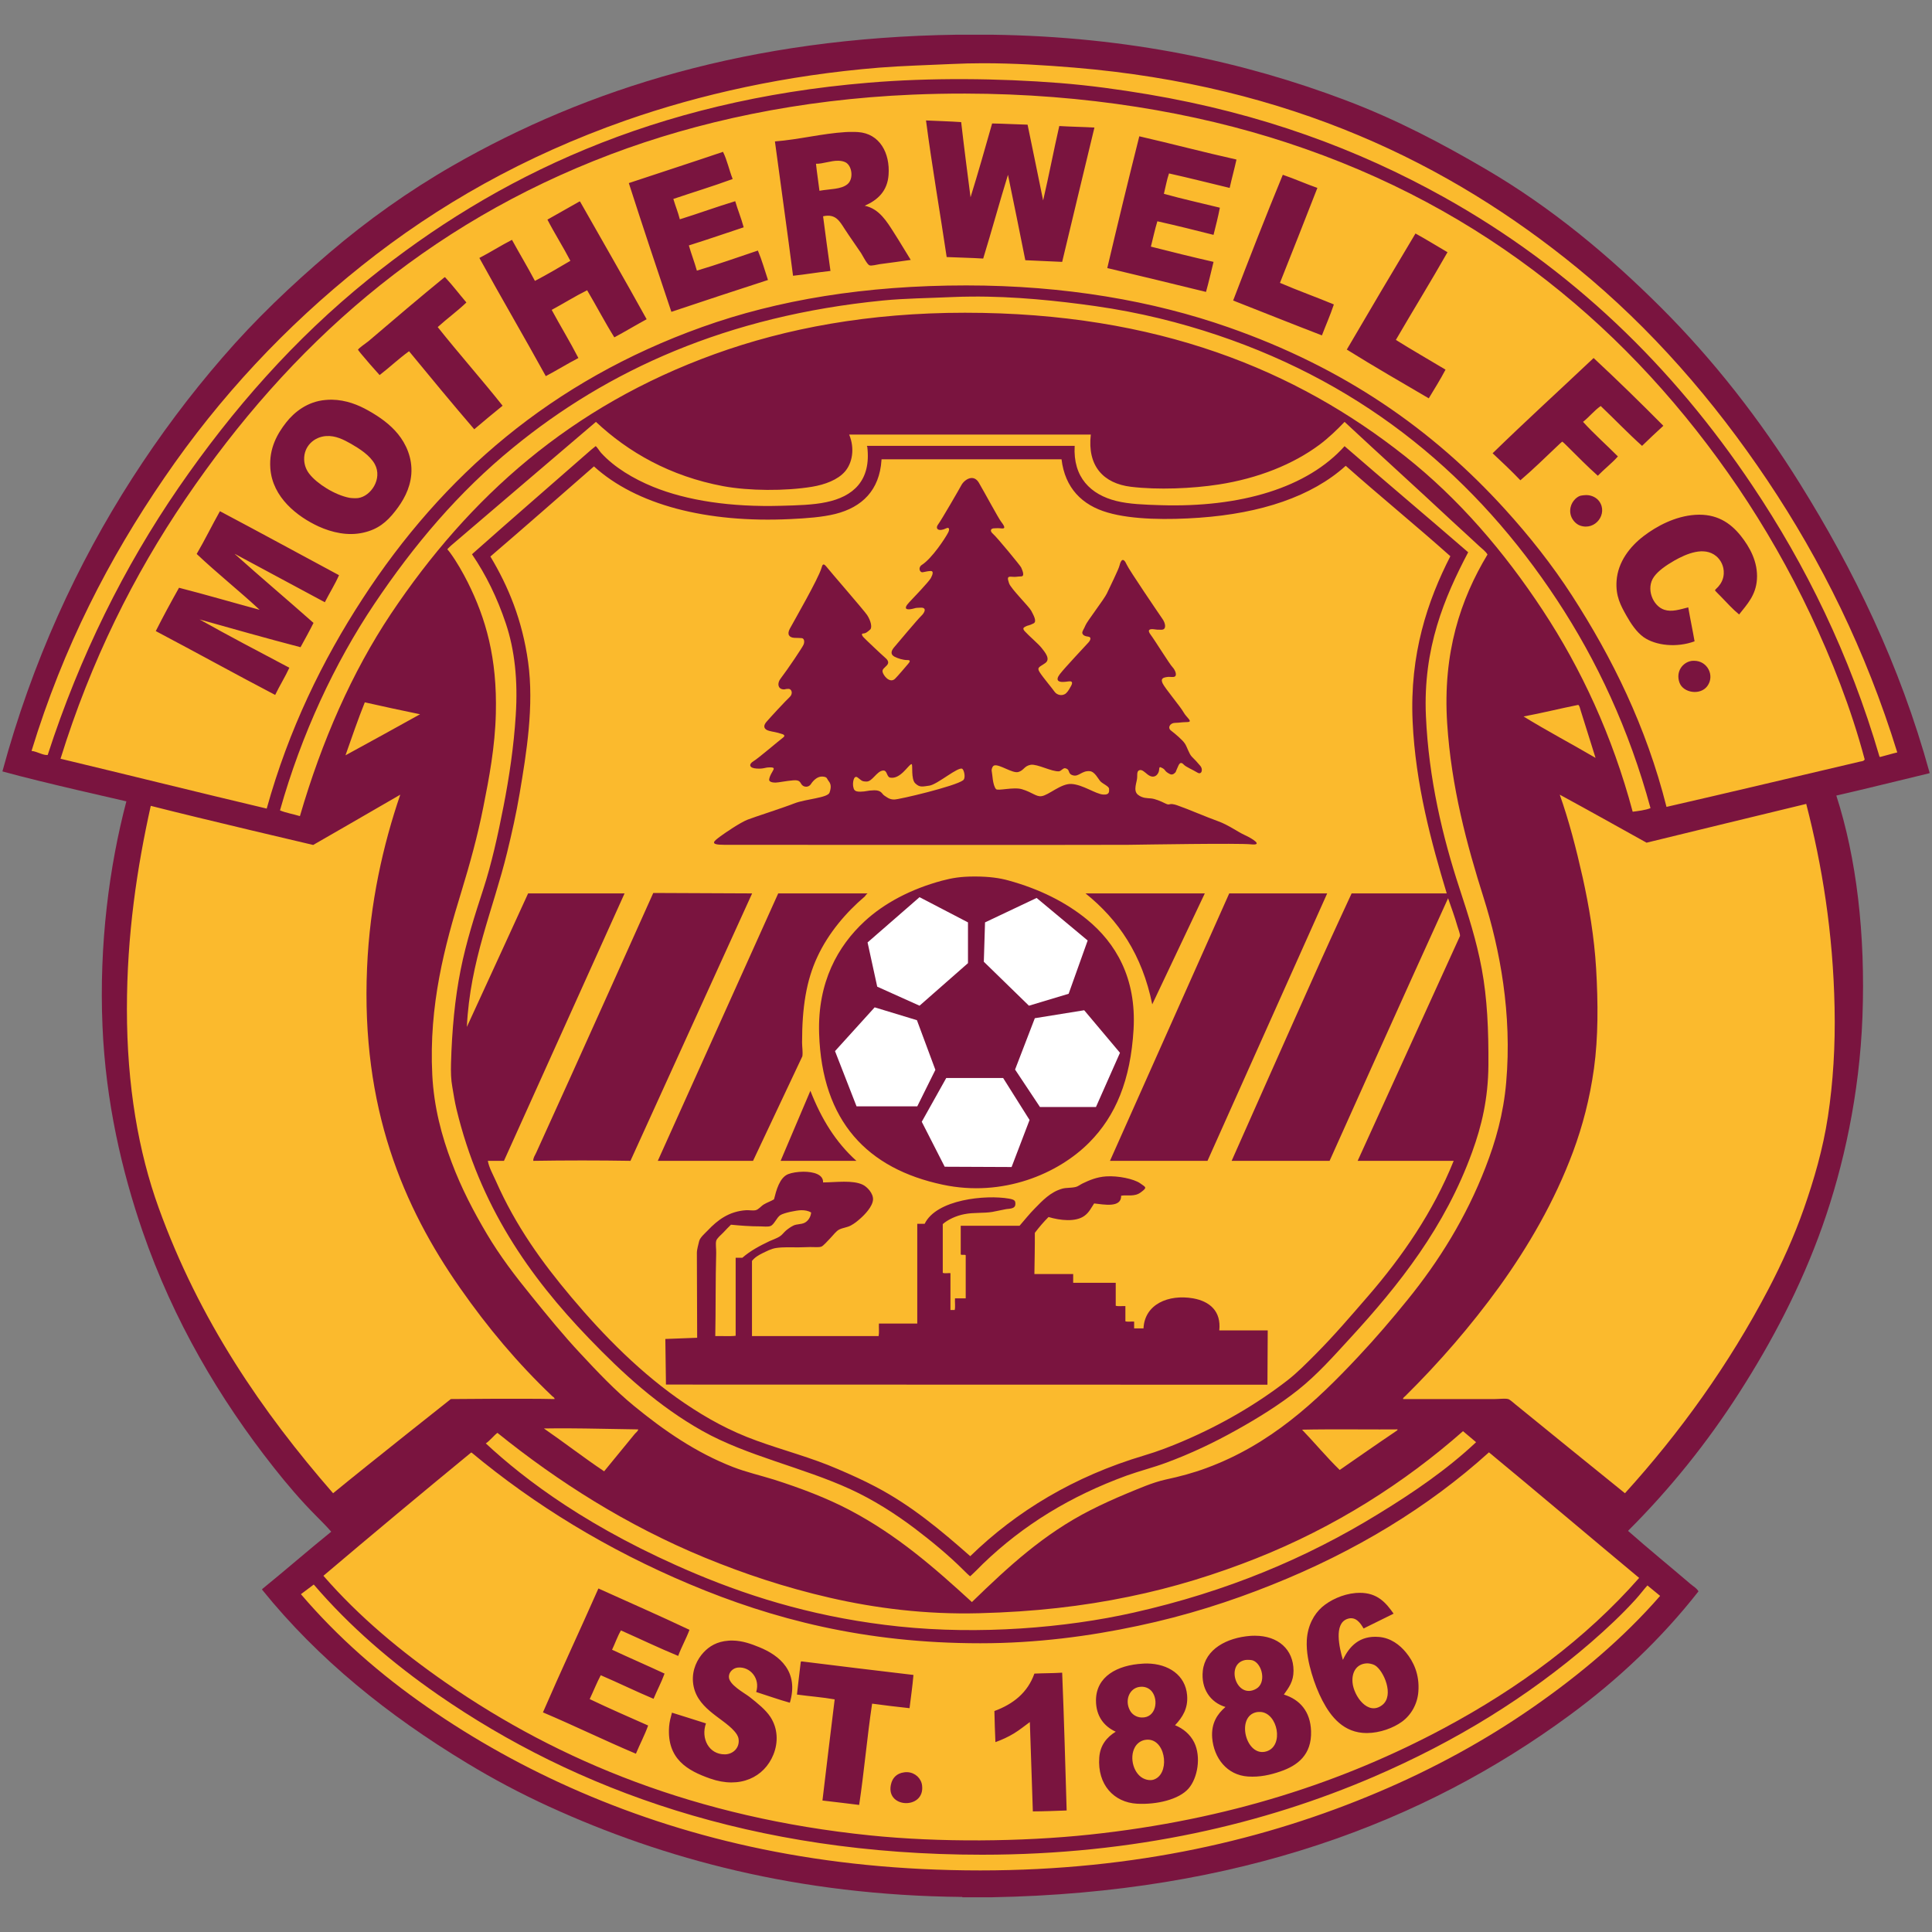 <?xml version="1.0" encoding="UTF-8" standalone="no"?>
<!-- Created with Inkscape (http://www.inkscape.org/) -->
<svg id="svg2" xmlns="http://www.w3.org/2000/svg" xml:space="preserve" height="400" width="400" version="1.0"><rect width="100%" height="100%" fill="#808080" stroke="none"/><path id="background" d="m198.13 7.186h7.22c28.39 0.381 52.27 5.64 73.22 13.561 10.51 3.962 19.98 8.968 29.06 14.284 13.63 7.97 25.5 17.893 36.35 28.731 10.77 10.767 20.4 23.08 28.66 36.348 11.12 17.83 20.7 37.46 26.86 59.86 0.02 0.09-0.02 0.12-0.08 0.13-6.42 1.53-12.76 3.14-19.23 4.61 4.18 12.93 6.05 28.68 5.41 45.85-0.61 15.99-3.91 30.92-8.28 43.28-4.48 12.63-10.47 23.93-17.17 34.41-6.72 10.5-14.46 20.09-22.99 28.6-0.01 0.05-0.07 0.06-0.06 0.13 4.18 3.69 8.62 7.3 12.89 10.96 0.57 0.49 1.3 0.87 1.66 1.53-7.63 9.75-16.71 18.34-26.78 25.72-30.12 22.13-68.54 36.7-119.58 37.62h-6.03c-0.01-0.06-0.04-0.07-0.13-0.07-33.86-0.33-61.69-7.85-85.44-18.7-5.89-2.7-11.61-5.73-17.04-9.03-16.29-9.85-30.752-21.47-42.371-35.87v-0.14c4.818-3.91 9.47-7.98 14.299-11.88-0.972-1.12-2.047-2.18-3.061-3.21-3.197-3.2-6.096-6.61-8.897-10.16-11.103-14.08-20.705-30.27-27.125-48.89-4.226-12.32-7.612-26.66-8.275-42.43-0.724-16.88 1.399-33.07 4.946-46.52 0.045-0.02-17.289-3.86-25.666-6.2 6.168-22.73 15.446-42.9 26.861-60.676 5.727-8.908 11.959-17.244 18.718-25.036 6.756-7.834 14.209-14.918 22.104-21.648 7.773-6.642 16.403-12.81 25.654-18.114 27.813-15.932 61.463-26.447 104.29-27.05" fill-rule="evenodd" fill="#7a143f"/><path id="shield" d="m123.38 87.344c-9.39 8.026-19.34 16.486-28.88 24.656-0.396 0.32-1.86 1.56-1.875 1.75 0-0.03 0.462 0.51 0.594 0.72 1.387 1.91 2.596 4.06 3.625 6.09 3.756 7.51 6.096 15.67 5.816 27.13-0.17 6.96-1.39 13.37-2.6 19.43-1.204 6.09-2.807 11.82-4.56 17.57-3.416 11.12-6.735 23.37-6 37.87 0.339 6.68 1.964 12.69 4 18.06 2.032 5.42 4.586 10.27 7.28 14.82 2.73 4.61 5.89 8.75 9.22 12.84 3.28 4.05 6.59 8.13 10.16 11.94 3.57 3.84 7.16 7.64 11.15 10.9 6.03 4.94 12.71 9.61 20.5 12.63 2.7 1.04 5.57 1.7 8.44 2.59 5.43 1.73 10.92 3.8 15.75 6.35 9.72 5.14 17.28 11.72 25.22 19 7.54-7.32 14.87-14.11 24.56-19.03 2.31-1.18 4.88-2.35 7.5-3.44 2.59-1.06 5.29-2.27 8-2.88 2.98-0.64 5.76-1.38 8.5-2.4 13.2-4.86 22.65-13.67 31.47-23.1 3.55-3.78 6.91-7.71 10.16-11.72 6.5-8.02 12.12-17.01 16.15-27.43 2.06-5.31 3.71-10.98 4.28-17.6 1.24-14.16-1.29-27.51-4.68-38.25-3.42-10.8-6.69-22.85-7.54-36.09-0.94-14.59 2.77-25.69 8.35-34.94-0.41-0.7-1.1-1.17-1.69-1.72-1.87-1.76-3.74-3.43-5.59-5.15-7.4-6.92-14.95-13.731-22.31-20.596-1.52 1.591-3.32 3.336-5.22 4.75-5.48 4.064-12.69 6.952-20.85 8.216-5.42 0.84-12.62 1.15-18.19 0.47-5.63-0.69-9.04-4.259-8.28-10.811h-50.03c1.22 2.944 0.63 5.918-0.87 7.656-1.49 1.723-4.16 2.715-6.82 3.155-5.58 0.91-13.02 0.86-18.37-0.12-11.06-2.066-19.71-7.073-26.37-13.316zm56.18 4.968h42.94c-0.38 6.523 3.32 10.088 8.62 11.408 2.64 0.66 5.83 0.77 9.1 0.87 16.74 0.53 30.48-3.64 38.16-12.215 8.48 7.363 17.09 14.605 25.59 21.965-4.94 9.4-9.37 19.86-8.75 33.88 0.57 13.09 3.51 25.23 6.94 35.66 1.79 5.47 3.53 10.83 4.62 16.71 1.14 6.15 1.42 12.6 1.38 19.91-0.05 7.02-1.42 12.65-3.35 17.97-5.61 15.53-15.09 27.51-25.31 38.62-3.45 3.76-6.8 7.53-10.69 10.63-3.86 3.08-8.4 5.9-12.9 8.4-4.54 2.54-9.42 4.87-14.57 6.76-2.62 0.97-5.36 1.65-8.06 2.62-11.69 4.26-21.43 10.25-29.72 18.22-0.39 0.37-0.81 0.81-1.34 1.34-0.33 0.31-1.31 1.28-1.34 1.28-0.14 0-1.02-0.9-1.41-1.28-3.09-3.09-6.68-6.03-10.09-8.62-4.13-3.11-8.56-5.92-13.29-8.1-9.92-4.56-21.44-6.89-30.68-12.09-9.06-5.09-16.54-11.94-23.53-19.22-12.3-12.78-22.551-27.36-27.38-47.44-0.354-1.47-0.58-2.96-0.844-4.5-0.294-1.59-0.322-3.12-0.281-4.9 0.192-6.89 0.805-13.47 2-19.41 1.176-5.88 2.934-11.3 4.685-16.69 1.73-5.31 3.01-11.13 4.19-17.15 1.18-6.06 2.12-12.34 2.53-18.85 0.47-7.23-0.22-13.55-2.06-19.03-1.78-5.3-4.09-10.04-7.001-14.31 8.241-7.32 16.431-14.4 24.781-21.719 0.24-0.192 0.84-0.656 0.81-0.656 0.19 0 0.79 0.994 1.13 1.375 2.76 3.035 6.73 5.38 10.75 7.03 7.1 2.89 16.22 4.23 26.47 3.94 3.34-0.09 6.68-0.17 9.4-0.75 5.54-1.15 9.34-4.431 8.5-11.47-0.09-0.015-0.09-0.188 0-0.188zm3 2.782c-0.07 0.015-0.08 0.097-0.06 0.187-0.41 6.209-4.01 9.739-9.56 11.129-2.71 0.67-5.95 0.9-9.28 1.06-17.42 0.84-31.94-2.96-40.69-10.908-7.13 6.228-14.25 12.488-21.44 18.658 3.7 6.17 6.6 13.12 7.81 21.84 1.26 9.09-0.35 18.88-1.75 27.19-0.72 4.27-1.63 8.27-2.59 12.22-2.9 11.87-7.684 22.41-8.344 36.15 4.244-9.2 12.684-27.65 12.684-27.65h19.97l-24.97 55.37h-3.34c0.25 1.42 1.1 2.89 1.66 4.16 4.11 9.32 9.56 16.86 15.65 24.09 6.78 8.06 14.56 15.93 23.44 21.94 4.61 3.12 9.38 5.76 14.91 7.75 5.46 1.99 11.26 3.47 16.81 5.88 2.71 1.16 5.29 2.32 7.75 3.62 7.45 3.89 13.62 9.09 19.66 14.41 9.58-9.32 21.49-16.53 36-20.85 2.85-0.84 5.61-1.91 8.28-3.06 7.77-3.33 15.05-7.58 21.4-12.5 2.09-1.63 3.96-3.55 5.88-5.47 3.78-3.8 7.27-7.89 10.81-11.97 7.05-8.15 13.45-17.39 17.72-28h-19.88l21.19-46.56c0.02-0.52-0.35-1.37-0.53-2-0.59-2.07-1.33-4.03-1.94-5.81-8.26 18.07-24.53 54.37-24.53 54.37h-20.28s12.4-27.98 18.62-41.81c2.07-4.62 6.22-13.56 6.22-13.56h19.69c-3.15-10.44-6.46-22.5-7.06-35.56-0.65-14.01 3.11-25.06 7.81-34.25-7.11-6.35-14.53-12.39-21.66-18.722-7.06 6.382-17.58 9.842-30.31 10.752-6.36 0.45-13.8 0.44-18.97-1.07-5.34-1.53-8.85-5.11-9.56-11.026h-37.22zm18.56 3.875c0.54-0.023 1.09 0.218 1.54 0.969 1.17 2.002 3.97 7.202 4.56 8.002 0.59 0.79 1.14 1.55 0.19 1.47-0.87-0.09-0.87-0.05-1.57-0.03-0.67 0-1.03 0.49-0.22 1.18 0.83 0.71 5.67 6.61 5.79 6.91 0.11 0.29 0.92 1.86 0 1.87-0.92 0.02-1.03 0.16-1.94 0.07-0.93-0.09-0.93 0.24-0.56 1.34 0.35 1.1 4.1 4.79 4.59 5.69 0.47 0.91 1.24 2.22 0.5 2.62-1.03 0.53-1.12 0.36-1.62 0.63-0.42 0.22-0.77 0.38-0.22 1 0.87 0.97 2.79 2.57 3.5 3.47 0.7 0.89 1.9 2.3 0.75 3.12-1.15 0.83-1.85 0.85-1.13 1.94 0.71 1.1 2.59 3.31 3.06 4 0.48 0.69 1.64 1 2.41 0.28 0.44-0.41 0.81-1.14 1.03-1.53 0.22-0.42 0.33-0.91-0.25-0.91-0.59 0.02-0.69 0.11-1.5 0.13-0.81 0.01-1.61-0.3-0.59-1.63 1.01-1.32 5.45-6.02 5.9-6.53 0.46-0.5 0.67-1.13-0.03-1.22-0.69-0.08-1.08-0.27-1.22-0.69-0.11-0.39 0.35-0.88 0.63-1.62 0.29-0.8 3.86-5.4 4.44-6.62 0.56-1.23 2.45-4.98 2.65-5.88 0.22-0.92 0.72-1.8 1.47-0.09 0.46 1.06 6.65 10.15 7.34 11.15 0.73 0.99 0.92 2.3-0.12 2.32-1.05 0.01-0.81-0.01-1.62-0.1-0.82-0.09-1.46 0.07-0.63 1.16 0.83 1.1 3.92 6.1 4.5 6.68 0.59 0.61 1.17 2.02 0.13 2.04-1.04 0.01-0.69-0.07-1.38 0.03-0.69 0.11-1.26 0.31-0.78 1.31 0.47 1 3.75 4.9 4.34 6 0.61 1.1 2.09 1.98 0.69 2-1.38 0.03-1.42 0.14-2.47 0.16-1.04 0.01-1.63 1.03-0.81 1.62 0.81 0.61 2.39 1.95 2.84 2.66 0.47 0.69 0.85 2.11 1.44 2.72 0.59 0.58 1.2 1.22 1.78 1.93 0.59 0.69 0.27 1.94-0.65 1.35-0.95-0.59-2.31-1.13-2.79-1.63-0.46-0.5-0.8-0.48-1.12 0.22-0.34 0.72-0.56 1.31-0.56 1.31s-0.53 0.75-1.16 0.44c-1.23-0.62-0.84-0.82-1.53-1.22-0.71-0.4-0.68-0.27-0.75 0.41-0.07 0.74-0.92 2-2.38 0.87-0.66-0.53-1.12-1-1.59-0.9-0.46 0.1-0.58 0.42-0.56 1.44 0.01 1-0.95 2.8 0.18 3.68 0.95 0.74 1.91 0.67 2.72 0.75 0.81 0.09 1.87 0.51 2.91 1.03 1.15 0.58 0.56-0.27 2.53 0.41 1.97 0.67 6.14 2.47 8.34 3.25 2.21 0.78 4.11 2.23 5.63 2.91 1.5 0.69 3.9 2.17 1.25 1.9-2.67-0.27-21.62 0.05-25.44 0.1-3.81 0.05-82.37 0-83.65 0-3.24 0-2.06-0.78-0.72-1.79 1.05-0.76 4.02-2.8 5.62-3.43 1.61-0.62 7.21-2.4 9.63-3.35 2.4-0.94 6.93-1.13 7.31-2.25 0.37-1.09 0.31-1.74-0.16-2.34-0.47-0.59-0.25-0.88-1.28-0.97-1.05-0.09-1.95 0.83-2.4 1.53-0.44 0.72-1.38 0.72-1.85 0.22-0.45-0.49-0.35-1.1-1.84-0.97-1.5 0.12-3 0.46-3.69 0.47-0.71 0-1.38-0.2-1.28-0.69 0.08-0.44 0.23-0.84 0.66-1.56 0.42-0.7 0.48-0.92-0.57-0.9-1.03 0-1.18 0.34-2.68 0.24-1.5-0.07-1.74-0.86-0.69-1.5 1.03-0.61 5.57-4.5 6.03-4.81s0.57-0.61 0-0.81c-1.5-0.5-1.73-0.41-2.78-0.69-1.05-0.29-1.27-0.96-0.6-1.78 0.68-0.82 4.2-4.61 4.88-5.22 0.69-0.62 0.5-1.7-0.31-1.69-0.81 0.02-0.56 0.17-1.1 0.1-1.07-0.15-1.19-1.28-0.5-2.19 1.59-2.09 4.53-6.47 4.79-7.09 0.24-0.61 0.11-1.27-0.38-1.32-0.81-0.05-0.46-0.03-1.5-0.06-1.09-0.04-1.62-0.71-0.97-1.9 1.05-1.93 5.81-10.19 6.53-12.5 0.19-0.62 0.31-1.24 1.03-0.35 0.69 0.9 7.82 9.09 8.44 10.03 0.8 1.23 1.07 2.59 0.63 3-0.47 0.41-0.9 0.82-1.47 0.82-0.31 0.01-0.35 0.31 0.12 0.81s3.74 3.59 4.44 4.19c0.69 0.58 0.83 1.08 0.37 1.59-0.45 0.5-0.98 0.78-0.9 1.31 0.1 0.7 1.44 2.5 2.56 1.5 0.5-0.47 2.37-2.68 2.72-3.09 0.34-0.4 0.65-0.83-0.16-0.81-0.81 0.01-1.99-0.34-2.68-0.72-0.71-0.4-0.78-1.02-0.1-1.85 0.68-0.81 4.95-5.89 5.63-6.53 0.85-0.79 1.17-1.77 0-1.75-1.33 0.05-0.88 0.03-1.81 0.25-0.92 0.21-2.13 0.21-0.6-1.4 0.84-0.89 3.98-4.16 4.44-4.97 0.44-0.82 0.57-1.47 0-1.47-0.57 0.01-0.95 0.12-1.63 0.25-0.69 0.15-1.06-0.98-0.25-1.5 2.14-1.37 4.85-5.54 5.44-6.66 0.39-0.72 0.24-1.24-0.37-0.93-1.55 0.76-2.37 0.14-1.69-0.79 0.68-0.91 4.52-7.55 4.81-8.12 0.34-0.656 1.2-1.463 2.09-1.501zm-12.46 59.251c-0.66 0.25-2.27 3.15-4.35 2.78-0.79-0.15-0.57-1.57-1.5-1.47-1.32 0.15-2.2 2.3-3.4 2.28-1.06-0.01-1.04-0.25-1.85-0.84-0.82-0.61-1.08 1.16-0.9 1.94 0.13 0.56 0.2 1.01 1.46 1 1.27-0.02 1.41-0.26 2.91-0.29 1.49-0.01 1.56 0.77 2.03 1.07 0.46 0.29 1.05 0.87 2.1 0.84 1.04 0 12.53-2.73 14.22-3.97 0.63-0.45 0.22-2.11-0.13-2.37-0.77-0.61-5.17 3.24-6.84 3.47-1.43 0.19-1.98 0.42-2.91-0.47-0.94-0.88-0.47-3.9-0.75-3.97-0.03-0.01-0.05-0.02-0.09 0zm24.75 0.12c-1.39 0.24-1.41 1.18-2.6 1.5-1.2 0.31-3.87-1.64-4.93-1.37-0.43 0.1-0.66 0.88-0.54 1.28 0.12 0.41 0.16 2.84 0.88 3.63 0.38 0.42 3.67-0.51 5.4 0.03 2.11 0.64 2.92 1.58 4 1.43 1.51-0.19 4.03-2.66 6.22-2.53 2.38 0.15 4.97 2.07 6.54 2.19 1.39 0.12 1.26-0.67 1.24-1.19 0-0.5-1.3-1.03-1.78-1.53-0.47-0.5-1.17-2.04-2.22-2.12-1.64-0.14-2.26 1.2-3.46 0.87-1.23-0.34-0.47-1.19-1.6-1.47-0.44-0.11-0.85 0.58-1.31 0.63-1.5 0.11-4.46-1.55-5.84-1.35zm-11.6 23.13c3.01 0 5.16 0.32 6.94 0.81 6.45 1.77 11.88 4.48 16.31 8.1 5.86 4.8 10.26 12.03 9.63 22.78-0.62 10.47-3.7 17.86-9.16 23.37-6.42 6.48-17.88 11.4-30.34 8.75-15.55-3.3-25.02-13.05-25.6-31.31-0.34-10.66 3.91-18.12 9.38-23.19 4.09-3.8 9.65-6.72 16.03-8.44 2.15-0.57 3.92-0.87 6.81-0.87zm-66.56 3.41l20.47 0.09s-16.77 36.86-25.19 55.37c-6.29-0.11-13.61-0.11-20.12 0-0.05-0.6 0.36-1.15 0.59-1.65 8.12-17.78 24.25-53.81 24.25-53.81zm25.87 0.09h18.5c-0.42 0.32-0.43 0.51-0.59 0.65-3.87 3.29-7.53 7.57-9.81 12.5-2.3 4.92-3.16 10.49-3.16 17.72 0 0.9 0.19 1.95 0.06 2.85l-10.21 21.65h-19.72l24.93-55.37zm63.63 0h24.69l-10.88 22.97c-2.09-10.27-6.98-17.48-13.81-22.97zm29.75 0h20.28l-24.78 55.37h-20.19l24.69-55.37zm-86.72 40.87c2.3 5.86 5.25 10.65 9.53 14.5h-15.69l6.16-14.5zm-1.44 16.75c2.05 0 4.14 0.54 4.07 2.22 2.78-0.03 6.11-0.52 8.21 0.47 0.95 0.46 2.21 1.83 2.13 3.1-0.1 1.44-1.73 3.12-2.66 3.93-0.6 0.53-1.14 0.98-1.93 1.41-0.74 0.41-1.64 0.46-2.41 0.84-0.65 0.33-1.24 1.17-1.87 1.82-0.48 0.47-1.44 1.63-1.88 1.74-0.59 0.17-1.55 0.05-2.34 0.07-0.79 0.01-1.64 0.06-2.35 0.06-1.53 0-3.21-0.08-4.59 0.13-1.03 0.14-2.03 0.69-2.81 1.06-0.84 0.41-1.63 0.87-2.22 1.62v15.56h26.22c0.14-0.73 0.02-1.75 0.06-2.59h7.94v-20.65h1.53c2.44-5.08 12.67-6.05 17.44-5.22 1.32 0.22 1.35 0.53 1.34 1.15-0.02 1.09-1.48 0.9-2.13 1.07-0.95 0.2-1.87 0.39-2.62 0.53-1.87 0.31-3.9 0.08-5.81 0.47-1.73 0.32-3.5 1.18-4.47 2.06v10.09c0.41 0.16 1.09 0.02 1.59 0.06v7.63h0.88c0.16-0.66 0.01-1.61 0.06-2.41h2.22v-8.93c-0.19-0.21-0.84 0.03-1.03-0.16v-5.94h12.18c1.06-1.21 2.04-2.47 3.16-3.59 1.53-1.56 3.23-3.42 5.72-4.1 0.84-0.22 1.75-0.11 2.75-0.34 0.44-0.1 0.93-0.49 1.4-0.72 1.36-0.66 2.93-1.34 4.88-1.47 2.52-0.17 5.75 0.53 7.03 1.41 1.25 0.88 1.53 0.86 0.19 1.87-1.34 1.02-2.77 0.49-4.1 0.72 0.07 2.57-3.57 1.82-5.59 1.6-0.63 0.94-1.03 1.85-2 2.56-1.84 1.34-5.06 0.96-7.44 0.25-1.03 1.02-1.96 2.12-2.84 3.28 0.02 2.62-0.05 5.76-0.09 8.53h8.03v1.81h8.81v4.75c0.53 0.17 1.35 0.04 2 0.07v3.15c0.47 0.15 1.22 0.02 1.81 0.06v1.41h1.94c0.23-4.99 5.14-7.11 10.28-6.22 3.41 0.61 5.83 2.64 5.41 6.63h10.03l-0.06 11.25-124.53-0.03-0.13-9.44 6.59-0.25-0.06-17.53c0-0.81 0.32-1.76 0.47-2.47 0.18-0.77 1.3-1.71 1.81-2.25 1.97-2.08 4.35-3.94 7.94-4.16 0.56-0.03 1.41 0.12 1.94 0 0.62-0.14 1.1-0.83 1.68-1.18 0.73-0.45 1.42-0.64 2.13-1.07 0.46-1.83 1.14-4.51 2.94-5.22 0.73-0.29 1.93-0.49 3.15-0.5zm-0.46 7.97c-1.08 0.03-3.49 0.53-4.29 1-0.78 0.47-1.31 2.02-2.09 2.28-0.54 0.2-1.39 0.07-2.06 0.07-2.16 0-4.17-0.16-6.1-0.35-0.5 0.47-1 1.01-1.59 1.63-0.44 0.45-1.35 1.2-1.47 1.72-0.16 0.66 0.02 1.65 0 2.47-0.16 5.53-0.08 11.87-0.19 17.24 1.39-0.04 2.94 0.09 4.22-0.06v-16.15h1.38c1.65-1.45 3.61-2.48 5.62-3.44 0.69-0.31 1.46-0.57 2.07-0.94 0.56-0.34 0.9-0.88 1.34-1.25 0.47-0.39 1-0.78 1.59-1.06 0.64-0.3 1.5-0.21 2.22-0.53 0.77-0.36 1.33-1.22 1.41-2.16-0.59-0.35-1.3-0.48-2.06-0.47z" fill-rule="evenodd" fill="#fbba2d"/><path id="outline" d="m203.47 13.094c-2.14 0.002-4.28 0.057-6.41 0.156-5.27 0.249-10.14 0.369-14.97 0.75-19.33 1.561-37.08 5.516-52.56 10.938-20.88 7.332-38.881 17.502-54.655 30.093-15.743 12.562-29.357 27.072-40.844 43.875-11.472 16.724-20.917 35.014-27.5 56.564 1.195 0.12 2.386 0.95 3.344 0.84 6.658-20.54 15.874-39.02 27.094-55.34 11.223-16.291 24.039-30.813 39.281-43.126 26.47-21.384 59.27-37.036 103.56-40.719 12.79-1.074 27-0.925 39.57 0.063 6.33 0.501 12.42 1.356 18.31 2.343 23.5 3.963 43.48 11.38 61.19 21.25 26.45 14.756 47.37 35.012 63.93 59.749 11.06 16.49 20.14 34.99 26.31 56.09 0.03 0.07 0.07 0.11 0.16 0.1 1.19-0.3 2.33-0.66 3.53-0.94-6.53-21.13-15.74-39.69-26.9-56.342-11.13-16.581-24.05-31.448-39.32-43.938-26.48-21.662-59.64-37.787-104.15-41.5-6.12-0.506-12.55-0.913-18.97-0.906zm-3.72 6.281c-3.57-0.006-7.18 0.064-10.84 0.219-23.49 0.999-44.47 5.568-62.35 12.312-38.538 14.552-66.592 39.669-88.122 71.344-10.794 15.86-19.633 33.63-25.907 53.84 14.255 3.41 28.388 6.94 42.688 10.32 4.565-16.4 11.538-30.69 19.843-43.44 16.596-25.55 39.188-45.118 70.278-56.251 15.7-5.625 33.77-8.625 54.72-8.625 20.41 0 38.71 3.209 54.32 8.687 23.78 8.321 42.08 20.987 57.24 37.689 5.04 5.55 9.75 11.5 13.85 17.84 8.3 12.86 15.35 27.05 19.56 43.75 13.3-3.05 26.84-6.28 40.03-9.37 0.3-0.07 0.86-0.07 1-0.47-2.86-10.73-6.83-20.68-11.22-30-4.39-9.29-9.44-18.08-14.96-26.25-11.12-16.378-24.17-30.786-39.63-42.876-15.36-12.019-33.07-21.778-53.91-28.594-18.9-6.198-41.58-10.083-66.59-10.125zm1.31 42.031c-1.27 0.013-2.55 0.035-3.81 0.094-5.08 0.234-9.84 0.263-14.47 0.719-32.28 3.182-56.98 14.431-76.56 30.469-11.281 9.202-20.536 20.152-28.751 32.402-8.219 12.26-15.067 26.95-19.5 42.69 1.15 0.5 2.873 0.8 4.125 1.19 4.52-15.54 10.802-29.83 18.844-41.88 16.226-24.25 37.262-43.014 67.032-53.778 14.86-5.376 31.99-8.562 51.81-8.562 39.93 0 68.65 11.912 91.1 29.688 11.2 8.862 20.53 19.782 28.5 31.872 7.99 12.12 14.44 26.01 18.65 41.75 1.05-0.14 2.69-0.32 3.69-0.75-4.4-16.21-11.09-30.56-19.38-43.12-16.51-25.024-39.15-44.346-70.31-54.815-7.7-2.579-16.04-4.688-25.25-6-7.65-1.082-16.79-2.056-25.72-1.969zm-125.53 84.004c-1.429 3.56-2.707 7.28-4 10.97 5.154-2.82 10.329-5.65 15.438-8.5-3.857-0.79-7.653-1.62-11.438-2.47zm251.22 0.53c-3.79 0.76-7.46 1.68-11.31 2.4 4.84 2.98 9.97 5.68 14.9 8.57-1-3.23-2.06-6.6-3.06-9.75-0.15-0.45-0.24-1.06-0.53-1.22zm-243.88 18.59c-4.946 2.89-18.031 10.41-18.031 10.41s-23.273-5.45-33.625-8.1c-2.843 12.8-4.938 26.64-4.938 42.1 0 15.87 2.408 29.59 6.563 41.09 8.407 23.3 21.456 42.31 36.125 59.13 7.581-6.22 24.375-19.5 24.375-19.5s15.206-0.15 21.466 0c0.05-0.3-0.3-0.44-0.47-0.6-7.18-6.83-13.34-14.17-19.09-22.4-11.736-16.78-20.502-37.24-19.25-66.25 0.573-13.48 3.358-25.6 6.875-35.88zm240.06 0c1.91 5.39 3.39 11.12 4.75 17.16 1.31 5.93 2.39 12.29 2.78 18.84 0.42 7.17 0.44 14.24-0.44 20.66-0.88 6.33-2.37 11.96-4.34 17.28-3.83 10.28-9.28 19.63-15.31 28-5.9 8.13-12.41 15.63-19.38 22.53-0.2 0.19-0.63 0.49-0.47 0.66h18.97c0.94 0 2.03-0.17 2.75 0 0.38 0.09 1.03 0.73 1.53 1.12 7.63 6.19 15.18 12.36 22.66 18.38 11.31-12.47 21.5-26.57 29.72-42.28 2.76-5.28 5.31-10.91 7.34-16.69 2.03-5.82 3.92-12.17 4.97-19.07 1.06-7 1.54-14.6 1.37-22.5-0.31-15.58-2.6-29.53-5.87-42.18-11.05 2.66-22.05 5.35-33.06 8.03-6-3.33-11.93-6.67-17.97-9.94zm-205.44 131.19c-1.63-0.01-3.24 0.01-4.88 0.03 4.22 2.91 8.22 6.02 12.47 8.87 2.05-2.5 4.25-5.21 6.29-7.68 0.29-0.37 0.8-0.68 0.74-1-4.86-0.06-9.73-0.2-14.62-0.22zm157 0.22c-1.64 0.01-3.3 0.02-4.91 0.06 2.63 2.74 5.07 5.69 7.79 8.34 3.72-2.57 7.68-5.35 11.43-7.87 0.22-0.16 0.67-0.4 0.53-0.53-4.91 0.04-9.92-0.03-14.84 0zm28.41 0.37c-12.09 10.66-26.5 19.87-42.85 26.35-8.24 3.26-16.93 6-26.37 7.93-9.6 1.98-19.57 3.12-30.94 3.41-11.16 0.29-21.53-1.05-30.87-3.19-9.4-2.15-17.95-5.03-26-8.34-16.13-6.66-30.35-15.7-42.88-25.81-0.75 0.54-1.61 1.67-2.41 2.18 8.04 7.48 21.45 17.72 43.41 26.97 12.55 5.28 26.16 9.26 42.16 10.94 16.56 1.73 34.34 0.32 48.53-2.87 19.38-4.36 35.85-11.33 50.5-20.32 7.38-4.5 14.4-9.3 20.43-14.97l-2.71-2.28zm5.37 4.38c-12.47 11.29-27.65 20.53-44.94 27.43-8.57 3.44-17.75 6.39-27.75 8.5-9.97 2.13-20.96 3.6-32.59 3.6-24.02 0-43.09-5.02-60.19-12.22-17.05-7.17-32.11-16.4-45.154-27.25h-0.125c-10.118 8.31-20.474 16.95-30.562 25.5 7.366 8.47 16.059 15.7 25.469 22.22 23.402 16.21 51.812 27.85 87.722 31.53 14.34 1.47 31.33 1.33 45.43-0.16 28.81-3.06 52.67-10.97 73.35-22.03 15.49-8.29 29.36-18.52 40.44-31.12-10.4-8.65-20.69-17.4-31.1-26zm-243.31 27.37l-2.657 2c7.525 8.82 16.361 16.59 26.126 23.35 9.703 6.73 20.252 12.64 31.782 17.62 23.12 9.97 50.08 16.22 82.72 16.22 32.23 0 59.27-6.39 82.44-16.22 11.5-4.87 22.24-10.77 31.93-17.5 9.78-6.79 18.79-14.38 26.41-23.12l-2.63-2.16c-0.88 0.97-1.42 1.75-2.4 2.84-2.91 3.21-6.03 6.11-9.28 8.94-13.05 11.28-28.03 20.54-45.1 27.88-22.44 9.64-49.38 16.09-80.97 16.09-47.43 0-84.18-13.43-112.59-33.09-9.587-6.64-18.343-14.17-25.781-22.85z" fill-rule="evenodd" fill="#fbba2d"/><path id="motherwell-fc" d="m191.72 24.938c1.22 9.364 2.88 18.882 4.28 28.281 2.52 0.117 5.09 0.154 7.56 0.312 1.76-5.726 3.36-11.613 5.13-17.343 1.21 5.892 2.42 11.753 3.59 17.687 2.52 0.121 5.29 0.242 7.63 0.344 2.21-9.278 4.45-18.55 6.68-27.813-2.39-0.132-4.89-0.165-7.28-0.312-1.16 5.082-2.16 10.324-3.34 15.406-1.08-5.214-2.13-10.489-3.22-15.688-2.49-0.06-4.83-0.208-7.34-0.25-1.46 5.139-2.91 10.26-4.47 15.282-0.67-5.169-1.34-10.334-1.94-15.563-2.37-0.162-4.85-0.227-7.28-0.343zm-15.34 2.374c-0.43 0-0.84 0.003-1.29 0.032-4.96 0.309-9.6 1.538-14.65 1.937 1.24 9.278 2.55 18.49 3.75 27.813 2.65-0.279 5.13-0.721 7.75-1-0.55-3.755-1.02-7.543-1.53-11.313 2.62-0.603 3.46 1.076 4.47 2.625 1.2 1.84 2.19 3.202 3.4 5 0.31 0.472 1.25 2.384 1.75 2.532 0.47 0.147 1.49-0.16 2.13-0.25 2.28-0.31 4.34-0.566 6.4-0.876-1.09-1.737-2.23-3.698-3.47-5.624-1.47-2.3-3.04-4.961-6.06-5.594 2.7-1.176 4.7-3.032 4.94-6.406 0.32-4.475-1.82-8.55-6.35-8.844-0.39-0.029-0.82-0.032-1.24-0.032zm59.5 0.907c-2.27 9.025-4.48 18.135-6.63 27.281 6.83 1.621 13.64 3.271 20.44 4.938 0.57-2.033 1.05-4.142 1.56-6.219-4.37-0.999-8.68-2.067-12.97-3.157 0.44-1.753 0.83-3.572 1.34-5.25 3.94 0.883 7.79 1.84 11.63 2.813 0.46-1.855 0.94-3.683 1.31-5.625-3.87-0.958-7.82-1.816-11.59-2.875 0.35-1.399 0.61-2.911 1.06-4.219 4.24 0.943 8.35 1.997 12.56 3 0.44-1.99 0.97-3.888 1.41-5.875-6.79-1.515-13.38-3.267-20.12-4.812zm-86.19 3.219c-6.48 2.194-12.99 4.304-19.5 6.468 2.87 8.954 5.84 17.808 8.81 26.656 6.64-2.224 13.3-4.426 20-6.593-0.68-2.047-1.28-4.194-2.09-6.094-4.14 1.399-8.52 2.935-12.63 4.156-0.5-1.783-1.15-3.424-1.66-5.219 3.84-1.206 7.58-2.498 11.35-3.75-0.5-1.884-1.21-3.551-1.75-5.406-3.9 1.18-7.6 2.544-11.47 3.75-0.37-1.485-0.93-2.79-1.34-4.218 4.09-1.384 8.27-2.651 12.28-4.126-0.72-1.824-1.15-3.928-2-5.624zm23.9 1.843c0.52 0.016 1.04 0.098 1.5 0.344 1.33 0.724 1.68 3.41 0.38 4.5-1.34 1.12-3.65 0.975-5.81 1.375-0.23-1.885-0.52-3.697-0.72-5.594 1.36 0.054 3.09-0.671 4.65-0.625zm92 2.907c-3.53 8.569-6.93 17.269-10.28 26.031 6.12 2.401 12.21 4.847 18.38 7.219 0.82-2.149 1.73-4.182 2.47-6.407-3.67-1.53-7.52-2.896-11.16-4.469 2.61-6.54 5.19-13.104 7.75-19.656-2.45-0.856-4.7-1.878-7.16-2.718zm-145.62 5.531c-2.2 1.251-4.42 2.498-6.63 3.75 1.51 2.929 3.24 5.617 4.75 8.531-2.4 1.414-4.82 2.844-7.34 4.156-1.52-2.884-3.19-5.642-4.75-8.5-2.31 1.18-4.45 2.559-6.75 3.75 4.51 8.219 9.23 16.25 13.75 24.469 2.3-1.21 4.45-2.559 6.75-3.75-1.75-3.404-3.72-6.61-5.53-9.969 2.47-1.327 4.79-2.796 7.34-4.062 1.9 3.208 3.66 6.598 5.63 9.75 2.27-1.21 4.43-2.529 6.69-3.75-4.53-8.204-9.19-16.247-13.79-24.375h-0.12zm173.09 6.625c-4.78 7.981-9.52 15.975-14.22 24.031 5.55 3.461 11.27 6.754 16.97 10.094 1.18-1.957 2.39-3.876 3.47-5.938-3.43-2.062-6.92-4.049-10.28-6.156 3.54-6.096 7.2-12.015 10.69-18.156-2.21-1.282-4.37-2.639-6.63-3.875zm-201.03 9.062c-4.757 3.887-10.666 8.886-15.687 13.188-0.532 0.441-2.219 1.565-2.219 1.844 0 0 0.426 0.57 0.531 0.687 1.354 1.632 2.645 3.102 3.938 4.531 2.077-1.591 3.941-3.388 6.094-4.937 4.459 5.421 8.934 10.84 13.5 16.156 1.942-1.632 3.892-3.288 5.872-4.875-4.386-5.523-9.047-10.758-13.435-16.281 1.93-1.753 4.068-3.299 5.937-5.094-1.474-1.723-2.86-3.571-4.406-5.219-0.045 0.015-0.11-0.015-0.125 0zm237.91 16.719c-6.97 6.582-14.05 13.035-20.91 19.719 1.96 1.824 3.9 3.667 5.75 5.594 2.56-2.18 5.11-4.674 7.56-7 0.27-0.264 1.04-1 1.13-1 0.04 0 0.76 0.682 0.94 0.874 2.16 2.149 4.25 4.273 6.4 6.188 1.33-1.384 2.88-2.556 4.16-4-2.39-2.401-4.94-4.653-7.22-7.156 1.3-1.029 2.29-2.324 3.66-3.282 2.87 2.726 5.6 5.6 8.56 8.25 1.44-1.413 2.92-2.787 4.41-4.156-4.72-4.769-9.52-9.454-14.44-14.031zm-261.25 8.625c-0.429-0.007-0.866 0.026-1.313 0.062-3.698 0.31-6.464 2.509-8.156 4.688-1.768 2.27-3.559 5.314-3.25 9.469 0.441 6.051 5.627 10.011 10 12.031 2.767 1.25 6.053 2.01 9.25 1.28 2.974-0.67 4.81-2.15 6.593-4.44 1.622-2.07 3.077-4.54 3.344-7.652 0.264-3.401-1.129-6.326-2.75-8.313-1.576-1.945-3.709-3.506-6.156-4.875-2.035-1.148-4.565-2.201-7.562-2.25zm-1.157 7.531c1.93-0.135 3.64 0.757 5.125 1.594 1.738 1.003 3.92 2.375 4.938 4.219 1.647 3.031-0.819 6.676-3.469 7.026-0.426 0.05-1.353 0.03-1.813-0.06-3.015-0.59-6.705-2.92-8.281-4.966-0.573-0.739-1.017-1.701-1.062-2.938-0.076-2.771 2.044-4.701 4.562-4.875zm260.91 12.219c-0.16 0-0.33 0.01-0.5 0.03-0.78 0.09-0.81 0.11-1.19 0.31-0.84 0.48-1.85 1.7-1.63 3.41 0.15 1.16 1.05 2.22 2 2.56 3.2 1.14 5.83-2.48 3.97-5.03-0.52-0.72-1.52-1.27-2.65-1.28zm-282.91 3.34c-1.636 2.91-3.135 5.99-4.812 8.85 4.181 3.96 8.937 7.74 13.031 11.56-5.583-1.5-11.063-3.12-16.688-4.56-1.647 2.93-3.266 5.9-4.812 8.97 8.275 4.37 16.413 8.87 24.719 13.22 0.927-1.93 2.036-3.68 2.937-5.63-6.201-3.28-12.66-6.66-18.594-10 6.952 1.95 13.853 3.91 20.907 5.75 0.912-1.66 1.831-3.32 2.687-5.03-5.406-4.8-10.936-9.45-16.312-14.28 0.06 0 0.096 0.04 0.156 0.06 6.168 3.31 12.329 6.63 18.5 9.94 0.958-1.9 2.055-3.62 2.938-5.6-8.219-4.41-16.397-8.88-24.657-13.25zm305.47 0.75c-4.18 0.27-8.02 2.35-10.72 4.41-2.78 2.13-5.32 5.3-5.59 9.28-0.21 3.15 0.84 5.05 2.06 7.22 0.93 1.66 2.09 3.37 3.53 4.41 2.49 1.75 6.82 2.24 10.56 0.87-0.41-2.37-0.9-4.64-1.31-7.03-1.78 0.44-3.38 1-4.94 0.5-2.41-0.77-3.89-4.43-2.15-6.84 0.86-1.21 2.46-2.34 4.22-3.35 2.45-1.38 6.15-3.02 8.68-0.9 0.84 0.71 1.64 1.99 1.54 3.65-0.07 1.17-0.58 2.03-1.16 2.69-0.09 0.1-0.66 0.62-0.66 0.72 0 0.07 0.94 1 1.22 1.28 1.34 1.38 2.43 2.61 3.78 3.72 1.67-2.12 3.46-3.97 3.69-7.25 0.25-3.65-1.53-6.75-3.34-9.03-2.18-2.73-5.05-4.63-9.41-4.35zm-0.25 30.22c-0.18 0-0.37 0-0.56 0.03-1.83 0.3-3.3 2.23-2.47 4.5 0.76 2.12 4.3 2.68 5.75 0.72 1.61-2.16 0.04-5.26-2.72-5.25z" fill-rule="evenodd" fill="#7a143f"/><path id="est-1886" d="m124 328.88c-0.05-0.02-0.15 0.07-0.16 0.12-3.77 8.54-7.71 16.93-11.43 25.53 6.52 2.76 12.74 5.81 19.25 8.56 0.81-1.97 1.79-3.79 2.53-5.84-4.06-1.8-8.14-3.57-12.1-5.47 0.77-1.63 1.46-3.38 2.29-4.94 3.69 1.58 7.22 3.32 10.93 4.88 0.74-1.77 1.61-3.39 2.28-5.22-3.6-1.68-7.26-3.26-10.87-4.94 0.63-1.32 1.12-2.77 1.84-4 3.96 1.76 7.83 3.62 11.85 5.28 0.69-1.88 1.64-3.53 2.34-5.4-6.16-2.92-12.49-5.68-18.72-8.5 0.01-0.04-0.01-0.06-0.03-0.06zm157.47 0.9c-0.25 0-0.51 0.01-0.78 0.03-2.78 0.24-5.39 1.53-7 2.94-1.61 1.43-2.95 3.75-3.13 6.81-0.13 2.45 0.4 4.85 1 6.88 0.61 2.07 1.34 3.93 2.25 5.68 1.74 3.32 4.39 6.69 9.16 6.69 2.75-0.01 5.51-1.06 7.28-2.34 1.89-1.37 3.23-3.66 3.41-6.28 0.26-3.55-1.03-6.19-2.54-8.03-1.31-1.62-3.21-3.06-5.65-3.25-3.96-0.33-6.12 1.93-7.44 4.75-0.76-2.6-1.84-7.39 0.81-8.44 1.78-0.71 2.82 0.79 3.47 1.94 2.11-1.01 4.14-2.07 6.22-3.07-1.53-2.18-3.31-4.35-7.06-4.31zm-21.63 8.88c-0.31 0-0.64 0-0.96 0.03-4.89 0.37-9.36 2.76-9.85 7.22-0.41 3.72 1.57 6.57 4.69 7.5-1.67 1.44-2.98 3.34-2.75 6.4 0.35 4.17 3.05 7.71 7.41 8 2.47 0.16 4.65-0.34 6.74-1.06 3.53-1.21 6.48-3.44 6.32-8.34-0.13-4.06-2.31-6.54-5.63-7.57 1.03-1.46 2-2.69 2-4.93-0.01-4.45-3.22-7.24-7.97-7.25zm-108.18 1c-0.3-0.01-0.58 0-0.88 0.03-2.34 0.17-3.93 1.16-5.09 2.4-1.31 1.39-2.42 3.58-2.22 6.1 0.44 5.45 6.04 7.33 8.56 10.22 0.41 0.47 0.77 0.96 0.88 1.59 0.29 1.87-1.15 3.2-2.82 3.22-3.32 0.04-5.03-3.29-3.93-6.41-2.34-0.73-4.68-1.5-7.04-2.22-0.29 1.08-0.5 1.82-0.59 2.88-0.49 6.73 3.86 9.13 8.47 10.75 6.23 2.21 11.24-0.29 13.12-4.94 1.05-2.58 0.91-5.47-0.62-7.81-0.96-1.46-2.61-2.8-4.34-4.16-1.11-0.85-4.3-2.52-4.25-4.19 0.01-0.98 0.9-1.78 1.87-1.87 2.52-0.23 4.66 2.25 3.78 5.06 2.33 0.74 4.6 1.56 6.97 2.22 1.92-6.45-2.1-9.78-6.34-11.5-1.64-0.67-3.49-1.35-5.53-1.37zm107 4c0.3 0.01 0.58 0.06 0.75 0.12 1.95 0.72 2.83 4.67 0.65 5.88-4.09 2.28-6.43-5.19-2.25-5.97 0.23-0.04 0.55-0.05 0.85-0.03zm-92.72 0.31c-0.08 0.03-0.16 0.07-0.16 0.19-0.26 2.22-0.54 4.43-0.78 6.68 2.58 0.36 5.31 0.55 7.81 1-0.87 6.96-1.69 13.96-2.53 20.94 2.53 0.31 5.08 0.58 7.6 0.91 1.03-6.86 1.65-14.11 2.68-20.97 2.57 0.34 5.13 0.67 7.75 0.94 0.28-2.29 0.61-4.52 0.81-6.88-7.74-0.91-15.47-1.85-23.18-2.81zm117.18 0.41c0.36 0 1.1 0.14 1.54 0.4 1.79 1.05 4.08 6.22 1.53 8.22-2.99 2.34-5.91-1.9-6.16-4.62-0.22-2.35 0.99-3.99 3.09-4zm-45.62 0.03c-0.29-0.01-0.58 0.01-0.88 0.03-5.28 0.28-9.7 2.65-9.71 7.62 0 3.32 1.73 5.4 4.09 6.47-1.82 1.11-3.23 2.77-3.41 5.35-0.41 5.62 3.03 9.29 7.82 9.56 4.03 0.22 8.68-0.85 10.68-3.16 1.86-2.15 2.63-6.51 1.16-9.53-0.83-1.67-2.28-2.88-3.97-3.56 1.55-1.65 2.72-3.48 2.5-6.19-0.34-4.21-3.89-6.53-8.28-6.59zm-17.59 1.9c-1.87 0.12-3.85 0.1-5.75 0.19-1.4 3.95-4.38 6.31-8.28 7.75 0.03 2.18 0.13 4.32 0.21 6.44 1.39-0.5 2.66-1.09 3.85-1.81 1.21-0.74 2.26-1.61 3.28-2.35 0.22 6.17 0.42 12.34 0.62 18.5 2.4-0.01 4.66-0.11 7-0.19-0.29-9.52-0.54-19.1-0.93-28.53zm16.43 2.91c0.91-0.01 1.65 0.39 2.13 0.97 1.45 1.78 0.88 5.52-2.13 5.4-1.06-0.04-1.98-0.65-2.4-1.47-1.12-2.06-0.14-4.59 2-4.87 0.13-0.02 0.27-0.03 0.4-0.03zm24.28 5.22c0.13-0.01 0.26-0.01 0.38 0 3.55 0.25 4.87 6.99 1.25 8.15-4.31 1.39-6.49-7.36-2-8.12 0.13-0.02 0.25-0.03 0.37-0.03zm-22.71 5.75c3.63 0.34 4.31 7.39 0.78 8.31-0.5 0.12-1.16 0.04-1.66-0.16-2.28-0.83-3.33-4.41-2.03-6.65 0.4-0.7 1.15-1.32 2.12-1.47 0.27-0.04 0.54-0.06 0.79-0.03zm-50 6.72c-0.23-0.02-0.45 0-0.69 0.03-1.62 0.2-2.36 1.2-2.66 2.15-1.62 5.33 6.95 5.72 6.35 0.6-0.17-1.5-1.42-2.67-3-2.78z" fill-rule="evenodd" fill="#7a143f"/><path id="ball" d="m190.38 185.75l-10.76 9.37 2 9.16 8.76 3.94 10.03-8.81v-8.44l-10.03-5.22zm24.24 0.16l-10.68 5.06-0.25 8.15 9.34 9.1 8.22-2.47 3.94-11.03-10.57-8.81zm-33.53 22.65l-8.21 9.06 4.46 11.44h12.57l3.75-7.56-3.82-10.28-8.75-2.66zm43.38 0.6l-10.22 1.65-4.09 10.63 5.15 7.75h11.6l4.97-11.22-7.41-8.81zm-28.56 14.03l-5.07 9.06 4.75 9.31 13.85 0.06 3.72-9.74-5.47-8.69h-11.78z" fill-rule="evenodd" fill="#fff"/></svg>
